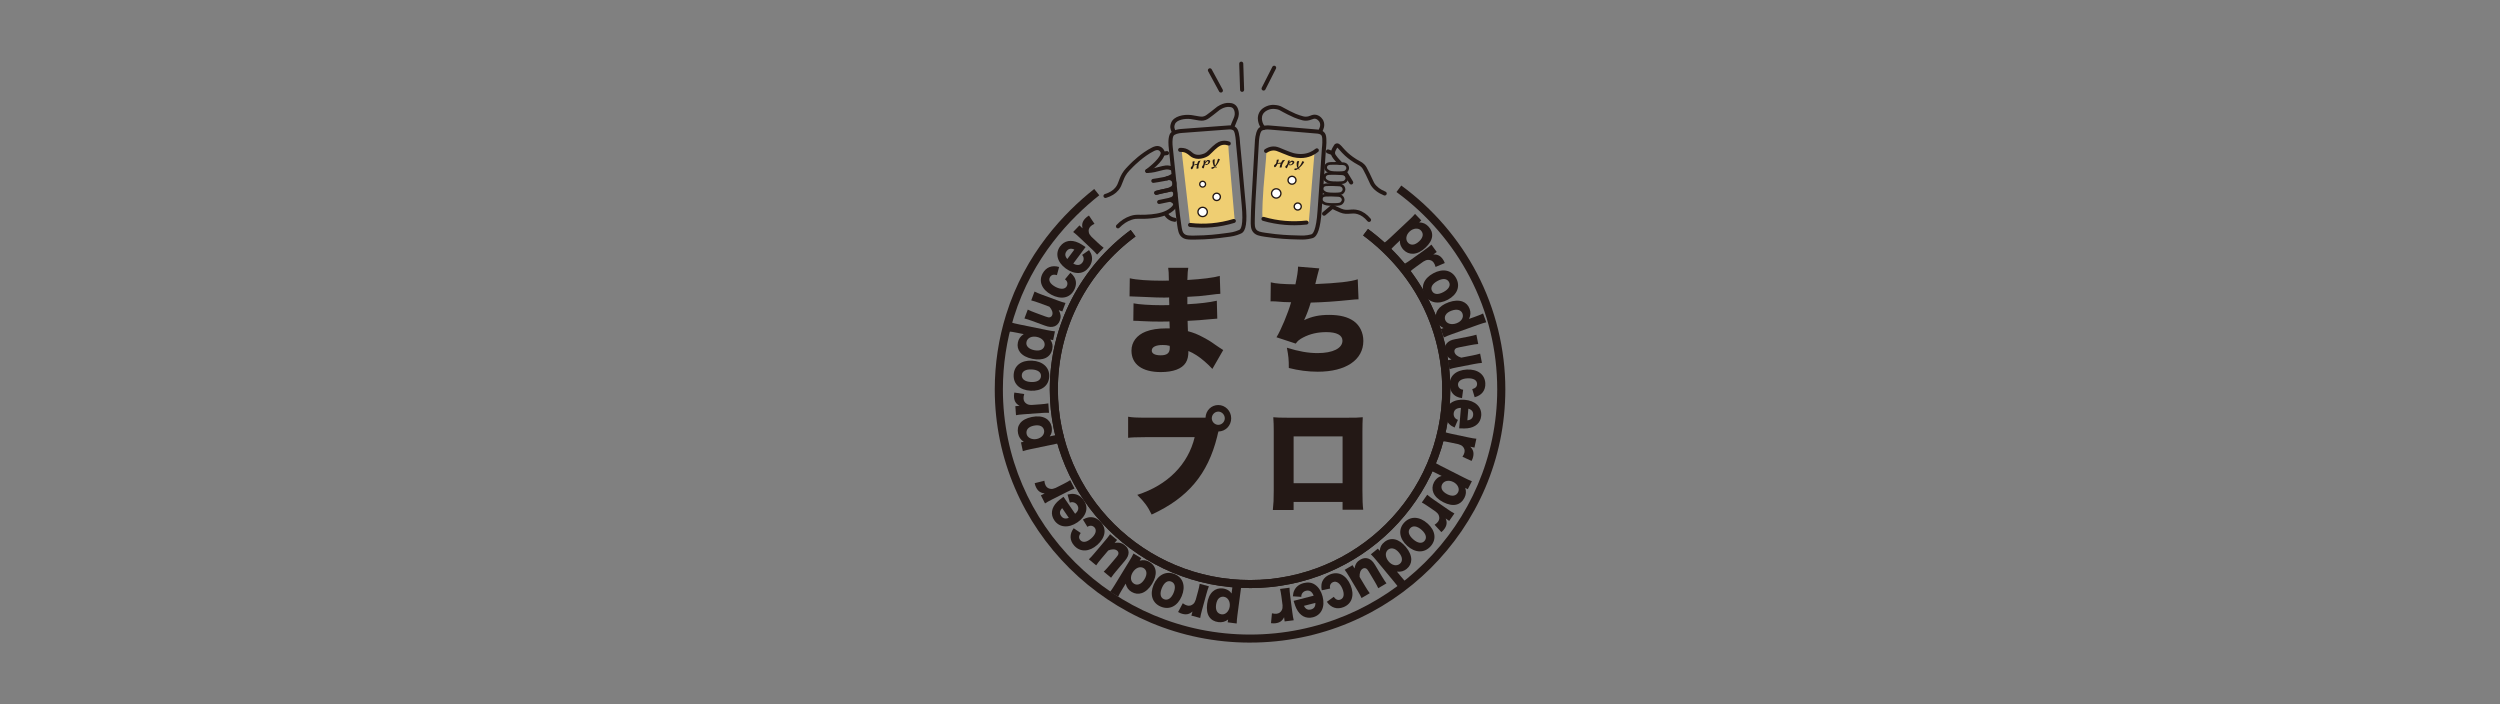 <svg width="284" height="80" viewBox="0 0 284 80" fill="none" xmlns="http://www.w3.org/2000/svg">
<rect x="0" y="0" width="284" height="80" fill="#808080" stroke="none"/>
<g clip-path="url(#clip0_14_569)">
<path d="M134.239 17.099C134.227 16.898 134.688 17.112 134.828 17.178C135.346 17.425 135.287 17.582 135.653 17.73C136.225 17.96 136.841 17.673 136.958 17.615C137.285 17.455 137.285 17.365 137.878 16.815C138.439 16.297 138.718 16.253 138.914 16.226C139.185 16.189 139.497 16.226 139.521 16.326C139.546 16.425 139.541 16.59 139.554 16.8C139.575 17.157 139.589 17.367 139.589 17.367L140.254 24.963C140.254 24.963 140.07 24.948 139.959 24.992C138.518 25.561 137.247 25.75 135.618 25.555C135.421 25.53 135.189 25.446 135.189 25.446L134.339 18.074C134.339 18.074 134.252 17.292 134.239 17.097V17.099Z" fill="#EFCE72"/>
<path d="M143.941 17.07C144.138 16.596 144.519 16.869 144.638 16.864C145 16.849 145.206 16.969 145.802 17.21C146.388 17.448 146.68 17.565 146.927 17.623C147.33 17.717 148.217 17.922 148.898 17.498C149.094 17.376 149.296 17.186 149.371 17.242L149.302 17.64C149.228 18.292 148.79 23.947 148.79 23.947C148.79 23.947 148.732 24.73 148.687 25.122C148.649 25.468 148.051 25.2 147.897 25.209C145.386 25.361 144.023 25.36 143.453 24.73C143.297 24.559 143.534 21.323 143.534 21.323L143.825 17.96C143.825 17.96 143.82 17.37 143.943 17.071L143.941 17.07Z" fill="#EFCE72"/>
<path d="M142.005 73C126.014 73 113.005 60.1 113.005 44.245C113.005 41.345 113.44 38.481 114.296 35.737C116.475 28.753 120.941 24.124 124.304 21.469L124.878 22.184C121.617 24.758 117.286 29.245 115.178 36.007C114.348 38.664 113.929 41.436 113.929 44.245C113.929 59.596 126.524 72.086 142.006 72.086C157.488 72.086 170.084 59.596 170.084 44.245C170.084 39.745 169.035 35.449 166.965 31.479C164.99 27.691 162.111 24.349 158.64 21.813L159.187 21.077C162.772 23.695 165.744 27.147 167.784 31.059C169.892 35.102 171.006 39.661 171.006 44.243C171.006 60.099 157.997 72.998 142.006 72.998L142.005 73Z" fill="#231815"/>
<path d="M142.005 66.804C129.46 66.804 119.254 56.684 119.254 44.245C119.254 40.617 120.096 37.151 121.759 33.945C123.343 30.888 125.656 28.185 128.445 26.129L128.996 26.864C126.318 28.837 124.099 31.431 122.578 34.364C120.984 37.439 120.176 40.764 120.176 44.246C120.176 56.181 129.968 65.891 142.005 65.891C154.041 65.891 163.834 56.181 163.834 44.246C163.834 42.061 163.507 39.906 162.861 37.84C161.152 32.363 157.559 28.784 154.848 26.745L155.405 26.016C158.225 28.136 161.959 31.862 163.742 37.57C164.415 39.725 164.755 41.971 164.755 44.248C164.755 56.687 154.549 66.807 142.003 66.807L142.005 66.804Z" fill="#231815"/>
<path d="M142.005 66.804C129.46 66.804 119.254 56.684 119.254 44.245C119.254 40.617 120.096 37.151 121.759 33.945C123.343 30.888 125.656 28.185 128.445 26.129L128.996 26.864C126.318 28.837 124.099 31.431 122.578 34.364C120.984 37.439 120.176 40.764 120.176 44.246C120.176 56.181 129.968 65.891 142.005 65.891C154.041 65.891 163.834 56.181 163.834 44.246C163.834 37.357 160.478 30.817 154.856 26.749L155.4 26.01C161.26 30.248 164.758 37.066 164.758 44.246C164.758 56.686 154.552 66.806 142.006 66.806L142.005 66.804Z" fill="#231815"/>
<path d="M133.348 15.236C133.256 15.236 133.168 15.182 133.133 15.09L133.102 15.012C132.953 14.638 132.864 14.411 133.047 13.935C133.322 13.216 134.441 12.954 135.354 13.073C135.457 13.086 135.587 13.111 135.738 13.138C136.019 13.191 136.445 13.271 136.609 13.246C136.877 13.207 137.001 13.111 137.299 12.882C137.382 12.818 137.476 12.746 137.587 12.666C137.8 12.509 137.934 12.396 138.043 12.306C138.217 12.161 138.341 12.056 138.607 11.927C138.976 11.747 139.303 11.672 139.638 11.69C139.803 11.7 140.029 11.712 140.255 11.864C140.625 12.116 140.693 12.548 140.714 12.692C140.782 13.13 140.63 13.476 140.528 13.705C140.456 13.87 140.304 14.257 140.241 14.423C140.238 14.438 140.233 14.452 140.228 14.467C140.201 14.537 140.158 14.642 140.022 14.659C139.939 14.67 139.858 14.636 139.809 14.569C139.774 14.522 139.746 14.487 139.786 14.334V14.331C139.823 14.191 139.915 13.953 140.105 13.522C140.195 13.321 140.307 13.069 140.259 12.762C140.241 12.647 140.201 12.382 139.995 12.242C139.884 12.167 139.767 12.155 139.614 12.148C139.357 12.134 139.11 12.192 138.811 12.338C138.596 12.443 138.506 12.518 138.341 12.657C138.227 12.751 138.086 12.87 137.862 13.036C137.754 13.115 137.663 13.184 137.582 13.246C137.259 13.493 137.064 13.643 136.678 13.7C136.436 13.737 136.019 13.659 135.652 13.591C135.513 13.565 135.381 13.54 135.292 13.528C134.561 13.434 133.658 13.624 133.476 14.1C133.356 14.411 133.393 14.504 133.529 14.848L133.56 14.927C133.606 15.044 133.548 15.177 133.429 15.223C133.402 15.233 133.374 15.238 133.346 15.238L133.348 15.236Z" fill="#231815"/>
<path d="M135.443 27.222C134.899 27.222 134.531 27.185 134.221 26.908C133.881 26.605 133.82 26.179 133.734 25.593C133.632 24.89 133.542 24.172 133.465 23.459L132.762 16.707C132.755 16.64 132.653 15.784 132.878 15.27C133.127 14.702 134.149 14.65 134.265 14.645L139.497 14.255C139.597 14.241 140.314 14.167 140.585 14.692C140.825 15.16 140.863 16.131 140.868 16.241C140.971 17.277 141.055 18.185 141.129 18.973C141.183 19.561 141.235 20.149 141.287 20.738C141.361 21.573 141.438 22.437 141.519 23.285C141.705 25.212 141.55 26.233 141.029 26.504C140.974 26.533 140.777 26.624 140.52 26.708C140.264 26.792 139.999 26.851 139.732 26.885C139.564 26.906 139.401 26.927 139.237 26.949C138.287 27.075 137.304 27.205 135.632 27.222C135.569 27.222 135.507 27.222 135.447 27.222H135.443ZM139.687 14.702C139.61 14.702 139.555 14.709 139.554 14.709H139.537L134.288 15.102C133.94 15.116 133.394 15.236 133.299 15.453C133.151 15.79 133.191 16.433 133.219 16.652V16.657L133.923 23.41C133.998 24.117 134.089 24.829 134.19 25.526C134.279 26.141 134.331 26.391 134.53 26.566C134.739 26.752 135.009 26.767 135.624 26.763C137.268 26.748 138.237 26.618 139.173 26.495C139.337 26.473 139.501 26.451 139.67 26.429C139.909 26.399 140.145 26.345 140.374 26.271C140.605 26.196 140.78 26.114 140.814 26.097C140.928 26.038 141.284 25.663 141.06 23.331C140.977 22.476 140.901 21.612 140.828 20.776C140.775 20.188 140.725 19.601 140.669 19.013C140.597 18.225 140.511 17.318 140.408 16.268C140.399 15.985 140.339 15.218 140.175 14.898C140.087 14.729 139.844 14.7 139.69 14.7L139.687 14.702Z" fill="#231815"/>
<path d="M136.127 18.047C135.945 18.047 135.755 18.017 135.566 17.941C135.347 17.853 135.226 17.751 135.111 17.652C135.011 17.568 134.909 17.48 134.719 17.379C134.485 17.254 134.239 17.254 134.061 17.254C133.934 17.254 133.831 17.152 133.831 17.026C133.831 16.899 133.934 16.797 134.061 16.797C134.264 16.797 134.604 16.797 134.939 16.977C135.172 17.102 135.306 17.214 135.412 17.306C135.516 17.394 135.592 17.458 135.741 17.519C136.21 17.708 136.754 17.463 136.857 17.413C137.035 17.324 137.086 17.274 137.275 17.085C137.376 16.983 137.514 16.844 137.723 16.651C138.298 16.12 138.612 16.038 138.885 16.002C139.14 15.966 139.403 15.995 139.666 16.088C139.786 16.131 139.849 16.262 139.806 16.381C139.763 16.5 139.631 16.562 139.511 16.52C139.319 16.451 139.13 16.43 138.948 16.454C138.791 16.475 138.553 16.507 138.037 16.984C137.834 17.172 137.7 17.307 137.602 17.405C137.407 17.6 137.31 17.699 137.061 17.821C136.927 17.887 136.557 18.047 136.128 18.047H136.127Z" fill="#231815"/>
<path d="M136.601 25.864C136.12 25.864 135.639 25.837 135.161 25.78C135.035 25.765 134.945 25.652 134.96 25.526C134.975 25.401 135.091 25.311 135.217 25.326C136.02 25.421 136.835 25.433 137.639 25.361C138.472 25.288 139.298 25.126 140.096 24.881C140.217 24.845 140.347 24.912 140.385 25.032C140.423 25.152 140.354 25.28 140.233 25.318C139.403 25.574 138.544 25.742 137.679 25.818C137.321 25.85 136.961 25.866 136.601 25.866V25.864Z" fill="#231815"/>
<path d="M147.012 25.588C146.662 25.588 146.311 25.574 145.962 25.545C145.119 25.475 144.278 25.32 143.465 25.084C143.344 25.049 143.273 24.921 143.308 24.8C143.344 24.68 143.473 24.61 143.594 24.645C144.378 24.873 145.186 25.023 145.999 25.09C146.792 25.155 147.596 25.143 148.387 25.055C148.513 25.04 148.629 25.131 148.643 25.256C148.656 25.381 148.566 25.495 148.44 25.509C147.966 25.562 147.488 25.59 147.01 25.59L147.012 25.588Z" fill="#231815"/>
<path d="M147.757 17.954C147.472 17.954 147.176 17.919 146.874 17.847C146.609 17.784 146.311 17.664 145.718 17.425C145.621 17.385 145.537 17.35 145.458 17.318C145.071 17.157 144.897 17.084 144.645 17.094C144.41 17.103 144.177 17.184 143.949 17.335C143.843 17.405 143.7 17.376 143.629 17.271C143.559 17.166 143.588 17.024 143.694 16.954C143.994 16.756 144.307 16.649 144.627 16.637C144.979 16.622 145.226 16.725 145.637 16.896C145.713 16.928 145.796 16.963 145.887 17C146.462 17.233 146.748 17.349 146.978 17.402C147.642 17.557 148.257 17.519 148.804 17.289C149.034 17.192 149.25 17.062 149.445 16.901C149.543 16.82 149.688 16.834 149.769 16.931C149.851 17.029 149.837 17.172 149.738 17.253C149.508 17.442 149.254 17.596 148.982 17.71C148.596 17.873 148.186 17.954 147.753 17.954H147.757Z" fill="#231815"/>
<path d="M150.041 14.996C150.001 14.996 149.96 14.985 149.923 14.964C149.814 14.898 149.778 14.758 149.844 14.65C149.854 14.633 150.084 14.245 149.903 13.877C149.901 13.874 149.751 13.574 149.451 13.498C149.308 13.461 149.217 13.493 149.039 13.562C148.861 13.63 148.638 13.714 148.3 13.711C148.054 13.707 147.85 13.641 147.478 13.524C147.201 13.435 146.906 13.318 146.29 13.01C145.876 12.803 145.65 12.675 145.501 12.591C145.315 12.486 145.277 12.465 145.139 12.433C144.966 12.393 144.51 12.286 144.044 12.495C143.903 12.559 143.606 12.692 143.448 13.013C143.291 13.332 143.365 13.649 143.397 13.784C143.448 14.001 143.556 14.206 143.706 14.379C143.789 14.475 143.78 14.618 143.683 14.702C143.586 14.784 143.442 14.775 143.357 14.679C143.158 14.45 143.016 14.178 142.949 13.888C142.909 13.72 142.806 13.277 143.035 12.812C143.267 12.343 143.694 12.151 143.855 12.079C144.462 11.806 145.031 11.939 145.245 11.988C145.449 12.035 145.53 12.082 145.73 12.193C145.876 12.276 146.096 12.399 146.499 12.602C147.087 12.897 147.364 13.007 147.619 13.088C147.971 13.201 148.131 13.251 148.307 13.254C148.553 13.259 148.716 13.196 148.871 13.135C149.059 13.062 149.273 12.98 149.566 13.054C150.061 13.181 150.293 13.626 150.318 13.676C150.604 14.254 150.278 14.822 150.241 14.885C150.198 14.956 150.121 14.996 150.043 14.996H150.041Z" fill="#231815"/>
<path d="M145.981 18.17C145.861 18.315 145.772 18.446 145.715 18.563C145.657 18.68 145.624 18.786 145.613 18.875C145.61 18.903 145.607 18.926 145.607 18.943C145.607 18.959 145.607 18.982 145.607 19.008L145.371 19.042C145.377 18.965 145.389 18.889 145.408 18.813C145.426 18.737 145.452 18.664 145.486 18.592C145.417 18.586 145.351 18.586 145.288 18.589C145.226 18.592 145.171 18.598 145.125 18.609C145.099 18.662 145.073 18.712 145.046 18.76C145.019 18.807 144.993 18.85 144.965 18.886C144.939 18.921 144.913 18.95 144.887 18.97C144.862 18.991 144.839 19 144.819 18.999C144.804 18.999 144.791 18.991 144.779 18.981C144.767 18.97 144.756 18.955 144.748 18.938C144.739 18.921 144.733 18.904 144.73 18.885C144.725 18.866 144.724 18.848 144.725 18.833C144.725 18.822 144.731 18.808 144.742 18.792C144.753 18.775 144.767 18.758 144.782 18.738C144.797 18.719 144.817 18.7 144.839 18.682C144.86 18.664 144.883 18.647 144.907 18.632C144.919 18.623 144.933 18.607 144.946 18.586C144.96 18.563 144.973 18.534 144.985 18.495C144.997 18.456 145.008 18.408 145.019 18.351C145.029 18.295 145.037 18.228 145.043 18.152L145.278 18.124C145.268 18.182 145.251 18.246 145.229 18.318C145.206 18.389 145.183 18.459 145.155 18.527C145.205 18.513 145.258 18.502 145.318 18.495C145.377 18.487 145.451 18.481 145.535 18.475C145.549 18.446 145.563 18.421 145.577 18.397C145.589 18.374 145.603 18.351 145.615 18.33C145.627 18.309 145.641 18.289 145.655 18.267C145.669 18.248 145.684 18.225 145.701 18.201L145.976 18.165L145.981 18.17Z" fill="#231815"/>
<path d="M147.037 18.418C147.032 18.47 147.013 18.52 146.981 18.566C146.949 18.612 146.907 18.653 146.858 18.686C146.809 18.72 146.754 18.746 146.695 18.764C146.635 18.782 146.577 18.788 146.52 18.784C146.497 18.782 146.476 18.772 146.454 18.752C146.434 18.732 146.423 18.709 146.426 18.685C146.426 18.673 146.436 18.663 146.453 18.659C146.469 18.654 146.491 18.657 146.519 18.667C146.532 18.671 146.549 18.677 146.572 18.683C146.595 18.689 146.622 18.695 146.655 18.7C146.709 18.665 146.752 18.625 146.781 18.581C146.811 18.537 146.831 18.484 146.843 18.423L146.76 18.375C146.665 18.403 146.575 18.464 146.491 18.557C146.406 18.65 146.336 18.767 146.277 18.91C146.259 18.955 146.243 18.991 146.231 19.017C146.219 19.043 146.207 19.064 146.196 19.078C146.185 19.092 146.176 19.102 146.167 19.105C146.157 19.11 146.147 19.111 146.136 19.11C146.121 19.11 146.102 19.101 146.084 19.084C146.065 19.067 146.044 19.041 146.019 19.005C146.01 18.993 146.004 18.982 146.002 18.97C145.999 18.959 146.002 18.945 146.007 18.93C146.013 18.915 146.024 18.898 146.039 18.877C146.054 18.855 146.078 18.831 146.107 18.799C146.127 18.779 146.144 18.761 146.157 18.747C146.171 18.734 146.182 18.72 146.191 18.708C146.2 18.695 146.208 18.685 146.213 18.674C146.217 18.663 146.224 18.653 146.228 18.639C146.243 18.603 146.256 18.569 146.265 18.542C146.274 18.514 146.282 18.484 146.288 18.455C146.294 18.426 146.299 18.395 146.3 18.363C146.303 18.331 146.305 18.295 146.307 18.254L146.543 18.217C146.525 18.266 146.508 18.308 146.494 18.347C146.48 18.385 146.466 18.424 146.453 18.467C146.492 18.423 146.531 18.386 146.565 18.357C146.599 18.328 146.629 18.305 146.657 18.289C146.685 18.272 146.711 18.26 146.734 18.254C146.757 18.247 146.778 18.244 146.798 18.246C146.831 18.249 146.863 18.255 146.892 18.267C146.923 18.279 146.947 18.293 146.969 18.308C146.99 18.324 147.007 18.342 147.02 18.362C147.032 18.382 147.038 18.4 147.037 18.417V18.418Z" fill="#231815"/>
<path d="M148.163 18.397C148.12 18.47 148.075 18.54 148.029 18.606C147.983 18.671 147.932 18.734 147.879 18.796C147.825 18.857 147.766 18.917 147.703 18.976C147.64 19.035 147.571 19.095 147.496 19.156C147.539 19.163 147.574 19.17 147.605 19.174C147.636 19.179 147.668 19.186 147.702 19.195L147.67 19.244C147.634 19.237 147.597 19.231 147.559 19.226C147.521 19.221 147.471 19.215 147.413 19.209C147.347 19.256 147.293 19.288 147.249 19.305C147.204 19.322 147.162 19.328 147.126 19.325C147.11 19.325 147.098 19.319 147.086 19.311C147.073 19.304 147.064 19.293 147.056 19.281C147.049 19.269 147.043 19.256 147.04 19.243C147.035 19.229 147.035 19.217 147.035 19.206C147.036 19.185 147.055 19.167 147.092 19.151C147.127 19.138 147.184 19.128 147.262 19.124C147.287 19.124 147.307 19.124 147.324 19.121C147.341 19.118 147.355 19.116 147.367 19.112C147.379 19.107 147.393 19.099 147.405 19.09C147.418 19.081 147.434 19.069 147.453 19.052L147.353 19.034C147.333 18.955 147.316 18.874 147.307 18.792C147.296 18.708 147.295 18.63 147.301 18.557C147.304 18.525 147.31 18.487 147.319 18.443C147.33 18.397 147.344 18.357 147.361 18.321L147.587 18.289C147.571 18.339 147.559 18.383 147.55 18.421C147.541 18.459 147.531 18.494 147.525 18.53C147.519 18.565 147.513 18.6 147.508 18.635C147.504 18.67 147.501 18.711 147.496 18.755C147.493 18.793 147.491 18.831 147.491 18.866C147.491 18.901 147.491 18.939 147.494 18.984L147.528 18.991C147.631 18.886 147.717 18.773 147.785 18.656C147.853 18.539 147.911 18.418 147.96 18.295L148.163 18.397Z" fill="#231815"/>
<path d="M147.936 27.215C147.888 27.215 147.842 27.215 147.796 27.212C147.628 27.206 147.462 27.202 147.298 27.199C146.339 27.173 145.347 27.145 143.694 26.897C143.053 26.801 142.647 26.723 142.355 26.365C142.068 26.012 142.076 25.583 142.086 24.989C142.099 24.279 142.125 23.557 142.163 22.84L142.555 16.064C142.558 15.997 142.595 15.134 142.901 14.663C143.239 14.142 144.256 14.252 144.37 14.266L149.597 14.709C149.698 14.712 150.417 14.75 150.6 15.313C150.762 15.812 150.643 16.777 150.63 16.885C150.563 17.924 150.502 18.834 150.447 19.624C150.405 20.215 150.362 20.805 150.319 21.396C150.258 22.231 150.195 23.093 150.138 23.942C150.01 25.873 149.694 26.857 149.136 27.042C149.077 27.061 148.868 27.119 148.601 27.162C148.381 27.197 148.157 27.214 147.934 27.214L147.936 27.215ZM144.038 14.706C143.728 14.706 143.385 14.761 143.287 14.912C143.085 15.221 143.022 15.863 143.015 16.084V16.088L142.621 22.866C142.583 23.576 142.557 24.294 142.544 24.997C142.534 25.618 142.544 25.873 142.712 26.079C142.887 26.295 143.153 26.355 143.76 26.446C145.386 26.69 146.363 26.717 147.307 26.743C147.473 26.748 147.639 26.752 147.808 26.758C148.049 26.766 148.291 26.751 148.527 26.714C148.768 26.676 148.953 26.624 148.988 26.612C149.111 26.571 149.523 26.257 149.675 23.921C149.732 23.064 149.795 22.2 149.857 21.365C149.9 20.776 149.944 20.186 149.984 19.596C150.039 18.807 150.101 17.899 150.167 16.846C150.202 16.564 150.268 15.797 150.158 15.457C150.069 15.185 149.583 15.171 149.578 15.171H149.561L144.318 14.726C144.233 14.715 144.135 14.709 144.035 14.709L144.038 14.706Z" fill="#231815"/>
<path d="M136.391 18.228C136.295 18.389 136.229 18.534 136.193 18.659C136.156 18.784 136.139 18.894 136.145 18.984C136.145 19.011 136.148 19.034 136.151 19.051C136.154 19.067 136.157 19.089 136.162 19.116L135.934 19.186C135.928 19.11 135.927 19.032 135.934 18.955C135.94 18.877 135.954 18.799 135.976 18.725C135.907 18.731 135.841 18.74 135.781 18.753C135.721 18.767 135.667 18.782 135.624 18.799C135.607 18.856 135.59 18.909 135.572 18.961C135.553 19.013 135.533 19.058 135.512 19.098C135.492 19.137 135.47 19.169 135.449 19.194C135.427 19.218 135.407 19.232 135.387 19.233C135.373 19.233 135.358 19.23 135.344 19.221C135.33 19.212 135.318 19.2 135.307 19.185C135.297 19.169 135.287 19.153 135.28 19.136C135.272 19.119 135.269 19.101 135.267 19.086C135.267 19.075 135.27 19.06 135.278 19.043C135.286 19.025 135.297 19.005 135.309 18.985C135.321 18.964 135.338 18.942 135.356 18.921C135.375 18.9 135.395 18.878 135.415 18.86C135.426 18.849 135.436 18.833 135.447 18.808C135.456 18.784 135.464 18.752 135.47 18.712C135.476 18.673 135.479 18.624 135.479 18.566C135.479 18.508 135.476 18.441 135.47 18.365L135.698 18.299C135.698 18.359 135.691 18.424 135.681 18.499C135.67 18.574 135.658 18.645 135.642 18.717C135.688 18.696 135.741 18.677 135.798 18.659C135.854 18.642 135.925 18.624 136.008 18.604C136.017 18.574 136.027 18.546 136.036 18.52C136.045 18.494 136.054 18.472 136.063 18.449C136.073 18.426 136.082 18.403 136.093 18.382C136.103 18.359 136.114 18.334 136.126 18.308L136.392 18.229L136.391 18.228Z" fill="#231815"/>
<path d="M137.473 18.301C137.477 18.353 137.467 18.405 137.442 18.456C137.417 18.508 137.384 18.554 137.341 18.595C137.297 18.636 137.248 18.67 137.191 18.697C137.136 18.725 137.079 18.741 137.022 18.746C136.999 18.748 136.976 18.741 136.952 18.725C136.929 18.708 136.915 18.688 136.913 18.664C136.913 18.652 136.919 18.642 136.935 18.635C136.95 18.627 136.972 18.626 137.001 18.632C137.015 18.635 137.033 18.636 137.056 18.639C137.079 18.642 137.107 18.642 137.141 18.642C137.188 18.6 137.224 18.552 137.245 18.504C137.267 18.455 137.278 18.399 137.279 18.336L137.19 18.303C137.101 18.345 137.022 18.42 136.955 18.524C136.887 18.629 136.836 18.757 136.801 18.908C136.79 18.955 136.781 18.993 136.773 19.02C136.766 19.049 136.758 19.071 136.749 19.087C136.741 19.103 136.732 19.115 136.724 19.119C136.715 19.125 136.706 19.128 136.695 19.128C136.68 19.128 136.661 19.124 136.64 19.112C136.618 19.098 136.594 19.077 136.563 19.045C136.552 19.034 136.544 19.025 136.54 19.014C136.535 19.004 136.534 18.99 136.537 18.975C136.54 18.959 136.548 18.94 136.56 18.917C136.572 18.894 136.591 18.865 136.614 18.83C136.631 18.807 136.644 18.787 136.655 18.77C136.666 18.754 136.675 18.74 136.681 18.726C136.687 18.712 136.694 18.7 136.698 18.69C136.703 18.679 136.706 18.667 136.707 18.653C136.717 18.615 136.723 18.58 136.729 18.551C136.733 18.52 136.737 18.492 136.738 18.463C136.738 18.434 136.738 18.403 136.737 18.371C136.733 18.339 136.73 18.303 136.726 18.262L136.953 18.187C136.942 18.239 136.933 18.283 136.927 18.322C136.921 18.362 136.913 18.403 136.906 18.447C136.938 18.397 136.969 18.354 136.998 18.321C137.027 18.287 137.053 18.258 137.078 18.239C137.102 18.217 137.125 18.202 137.148 18.191C137.17 18.181 137.191 18.175 137.211 18.173C137.244 18.17 137.276 18.173 137.308 18.179C137.339 18.185 137.367 18.196 137.391 18.208C137.416 18.22 137.434 18.235 137.451 18.252C137.467 18.269 137.476 18.286 137.477 18.303L137.473 18.301Z" fill="#231815"/>
<path d="M138.581 18.098C138.55 18.177 138.518 18.254 138.482 18.325C138.447 18.397 138.409 18.468 138.366 18.537C138.323 18.606 138.275 18.674 138.223 18.743C138.17 18.811 138.112 18.881 138.049 18.955C138.092 18.955 138.129 18.955 138.16 18.955C138.19 18.955 138.223 18.958 138.26 18.961L138.237 19.014C138.201 19.012 138.163 19.012 138.124 19.014C138.086 19.014 138.037 19.019 137.978 19.022C137.922 19.079 137.872 19.119 137.831 19.143C137.789 19.166 137.749 19.18 137.712 19.183C137.697 19.183 137.683 19.183 137.671 19.175C137.657 19.169 137.646 19.162 137.637 19.151C137.628 19.14 137.62 19.13 137.614 19.116C137.608 19.102 137.605 19.092 137.603 19.079C137.602 19.058 137.617 19.037 137.649 19.017C137.682 18.997 137.737 18.979 137.814 18.962C137.839 18.958 137.858 18.953 137.874 18.95C137.889 18.947 137.903 18.941 137.915 18.933C137.928 18.926 137.938 18.916 137.951 18.906C137.961 18.895 137.975 18.88 137.991 18.862L137.889 18.859C137.855 18.784 137.828 18.706 137.803 18.627C137.779 18.548 137.765 18.47 137.759 18.397C137.756 18.365 137.756 18.327 137.759 18.279C137.762 18.234 137.769 18.191 137.78 18.151L137.998 18.083C137.992 18.135 137.986 18.18 137.983 18.219C137.98 18.257 137.977 18.295 137.975 18.33C137.975 18.365 137.975 18.4 137.975 18.436C137.977 18.473 137.98 18.513 137.985 18.558C137.988 18.596 137.992 18.635 137.998 18.668C138.003 18.703 138.011 18.741 138.021 18.782L138.057 18.785C138.141 18.665 138.207 18.54 138.255 18.414C138.303 18.287 138.34 18.159 138.369 18.028L138.585 18.097L138.581 18.098Z" fill="#231815"/>
<path d="M147.422 23.857C147.644 23.857 147.823 23.679 147.823 23.459C147.823 23.24 147.644 23.061 147.422 23.061C147.201 23.061 147.021 23.24 147.021 23.459C147.021 23.679 147.201 23.857 147.422 23.857Z" fill="white"/>
<path d="M147.422 23.933C147.159 23.933 146.944 23.721 146.944 23.459C146.944 23.197 147.158 22.985 147.422 22.985C147.687 22.985 147.9 23.197 147.9 23.459C147.9 23.721 147.687 23.933 147.422 23.933ZM147.422 23.138C147.244 23.138 147.098 23.282 147.098 23.459C147.098 23.636 147.244 23.781 147.422 23.781C147.601 23.781 147.747 23.636 147.747 23.459C147.747 23.282 147.601 23.138 147.422 23.138Z" fill="#231815"/>
<path d="M144.98 22.501C145.274 22.501 145.512 22.265 145.512 21.974C145.512 21.682 145.274 21.446 144.98 21.446C144.687 21.446 144.448 21.682 144.448 21.974C144.448 22.265 144.687 22.501 144.98 22.501Z" fill="white"/>
<path d="M144.98 22.577C144.645 22.577 144.372 22.306 144.372 21.974C144.372 21.641 144.645 21.37 144.98 21.37C145.315 21.37 145.589 21.641 145.589 21.974C145.589 22.306 145.315 22.577 144.98 22.577ZM144.98 21.523C144.73 21.523 144.525 21.725 144.525 21.974C144.525 22.222 144.73 22.425 144.98 22.425C145.231 22.425 145.435 22.222 145.435 21.974C145.435 21.725 145.231 21.523 144.98 21.523Z" fill="#231815"/>
<path d="M146.772 20.922C147.022 20.922 147.224 20.721 147.224 20.474C147.224 20.227 147.022 20.026 146.772 20.026C146.523 20.026 146.32 20.227 146.32 20.474C146.32 20.721 146.523 20.922 146.772 20.922Z" fill="white"/>
<path d="M146.772 20.998C146.482 20.998 146.243 20.763 146.243 20.474C146.243 20.184 146.48 19.95 146.772 19.95C147.064 19.95 147.301 20.184 147.301 20.474C147.301 20.763 147.064 20.998 146.772 20.998ZM146.772 20.104C146.566 20.104 146.397 20.27 146.397 20.475C146.397 20.681 146.565 20.847 146.772 20.847C146.98 20.847 147.147 20.681 147.147 20.475C147.147 20.27 146.98 20.104 146.772 20.104Z" fill="#231815"/>
<path d="M136.62 24.604C136.914 24.604 137.152 24.367 137.152 24.076C137.152 23.785 136.914 23.549 136.62 23.549C136.326 23.549 136.088 23.785 136.088 24.076C136.088 24.367 136.326 24.604 136.62 24.604Z" fill="white"/>
<path d="M136.62 24.68C136.283 24.68 136.011 24.409 136.011 24.076C136.011 23.744 136.285 23.473 136.62 23.473C136.955 23.473 137.228 23.744 137.228 24.076C137.228 24.409 136.955 24.68 136.62 24.68ZM136.62 23.625C136.369 23.625 136.165 23.828 136.165 24.076C136.165 24.325 136.369 24.527 136.62 24.527C136.87 24.527 137.075 24.325 137.075 24.076C137.075 23.828 136.87 23.625 136.62 23.625Z" fill="#231815"/>
<path d="M138.217 22.778C138.448 22.778 138.636 22.592 138.636 22.362C138.636 22.132 138.448 21.946 138.217 21.946C137.985 21.946 137.797 22.132 137.797 22.362C137.797 22.592 137.985 22.778 138.217 22.778Z" fill="white"/>
<path d="M138.217 22.856C137.943 22.856 137.72 22.635 137.72 22.363C137.72 22.092 137.943 21.871 138.217 21.871C138.49 21.871 138.713 22.092 138.713 22.363C138.713 22.635 138.49 22.856 138.217 22.856ZM138.217 22.022C138.028 22.022 137.874 22.175 137.874 22.362C137.874 22.549 138.028 22.702 138.217 22.702C138.406 22.702 138.559 22.549 138.559 22.362C138.559 22.175 138.406 22.022 138.217 22.022Z" fill="#231815"/>
<path d="M136.62 21.253C136.804 21.253 136.953 21.105 136.953 20.922C136.953 20.739 136.804 20.591 136.62 20.591C136.436 20.591 136.286 20.739 136.286 20.922C136.286 21.105 136.436 21.253 136.62 21.253Z" fill="white"/>
<path d="M136.62 21.327C136.394 21.327 136.209 21.145 136.209 20.921C136.209 20.697 136.394 20.514 136.62 20.514C136.846 20.514 137.03 20.697 137.03 20.921C137.03 21.145 136.846 21.327 136.62 21.327ZM136.62 20.668C136.478 20.668 136.363 20.782 136.363 20.922C136.363 21.062 136.478 21.177 136.62 21.177C136.761 21.177 136.876 21.062 136.876 20.922C136.876 20.782 136.761 20.668 136.62 20.668Z" fill="#231815"/>
<path d="M151.942 19.778C151.223 19.778 150.997 19.689 150.845 19.604C150.642 19.491 150.517 19.359 150.467 19.202C150.397 18.988 150.47 18.795 150.505 18.737C150.677 18.444 150.985 18.426 151.149 18.415C151.447 18.397 152.008 18.398 152.592 18.443C152.824 18.461 152.97 18.557 153.05 18.633C153.241 18.815 153.25 19.055 153.251 19.066C153.258 19.253 153.173 19.438 153.012 19.583C152.855 19.724 152.675 19.764 152.142 19.775C152.071 19.775 152.005 19.776 151.944 19.776L151.942 19.778ZM150.995 19.339C151.091 19.391 151.267 19.49 152.136 19.471C152.652 19.461 152.737 19.419 152.804 19.359C152.896 19.275 152.947 19.174 152.944 19.078C152.944 19.078 152.935 18.949 152.836 18.854C152.772 18.792 152.681 18.757 152.567 18.747C151.999 18.705 151.455 18.703 151.167 18.72C151 18.731 150.854 18.751 150.771 18.891C150.771 18.891 150.725 18.994 150.76 19.107C150.786 19.188 150.866 19.264 150.997 19.337L150.995 19.339Z" fill="#231815"/>
<path d="M151.83 20.921C151.098 20.921 150.871 20.832 150.716 20.747C150.51 20.634 150.384 20.503 150.331 20.344C150.261 20.131 150.334 19.936 150.37 19.878C150.545 19.587 150.855 19.569 151.021 19.558C151.324 19.54 151.896 19.541 152.489 19.586C152.724 19.604 152.872 19.698 152.953 19.776C153.147 19.957 153.158 20.2 153.158 20.21C153.164 20.399 153.078 20.582 152.915 20.727C152.755 20.869 152.574 20.908 152.033 20.917C151.962 20.917 151.894 20.919 151.831 20.919L151.83 20.921ZM150.863 20.48C150.96 20.533 151.138 20.631 152.026 20.614C152.554 20.604 152.64 20.562 152.709 20.5C152.804 20.416 152.853 20.317 152.85 20.22C152.85 20.22 152.841 20.09 152.741 19.997C152.675 19.934 152.581 19.898 152.464 19.89C151.885 19.848 151.33 19.846 151.038 19.863C150.866 19.874 150.717 19.893 150.631 20.035C150.631 20.035 150.583 20.137 150.62 20.25C150.646 20.331 150.728 20.407 150.862 20.48H150.863Z" fill="#231815"/>
<path d="M151.526 22.194C150.805 22.194 150.58 22.106 150.427 22.021C150.224 21.908 150.099 21.775 150.049 21.618C149.979 21.405 150.052 21.212 150.087 21.154C150.259 20.861 150.565 20.843 150.729 20.832C151.028 20.814 151.59 20.815 152.173 20.86C152.405 20.876 152.551 20.972 152.631 21.05C152.821 21.231 152.83 21.474 152.832 21.483C152.838 21.67 152.753 21.853 152.594 21.999C152.435 22.143 152.257 22.181 151.724 22.191C151.655 22.191 151.589 22.193 151.526 22.193V22.194ZM150.577 21.754C150.673 21.807 150.846 21.905 151.718 21.887C152.234 21.876 152.317 21.835 152.386 21.774C152.452 21.714 152.529 21.617 152.526 21.493C152.526 21.493 152.517 21.364 152.418 21.269C152.354 21.207 152.263 21.172 152.15 21.163C151.581 21.12 151.037 21.119 150.749 21.135C150.582 21.146 150.436 21.166 150.353 21.306C150.353 21.306 150.307 21.41 150.342 21.522C150.368 21.603 150.448 21.679 150.579 21.753L150.577 21.754Z" fill="#231815"/>
<path d="M151.429 23.386C150.71 23.386 150.484 23.298 150.332 23.212C150.129 23.1 150.004 22.967 149.953 22.81C149.884 22.597 149.957 22.403 149.992 22.345C150.164 22.053 150.47 22.034 150.634 22.024C150.932 22.005 151.493 22.007 152.077 22.051C152.309 22.069 152.455 22.165 152.535 22.242C152.726 22.423 152.735 22.664 152.737 22.674C152.743 22.862 152.658 23.046 152.497 23.191C152.339 23.333 152.16 23.372 151.627 23.383C151.556 23.383 151.49 23.384 151.429 23.384V23.386ZM150.255 22.499C150.255 22.499 150.207 22.603 150.244 22.715C150.27 22.796 150.35 22.874 150.481 22.946C150.568 22.994 150.751 23.095 151.621 23.078C152.137 23.068 152.222 23.026 152.289 22.965C152.382 22.882 152.432 22.781 152.429 22.685C152.429 22.685 152.42 22.555 152.322 22.461C152.257 22.399 152.166 22.363 152.053 22.354C151.484 22.312 150.94 22.31 150.653 22.327C150.485 22.338 150.339 22.357 150.256 22.498L150.255 22.499Z" fill="#231815"/>
<path d="M153.499 20.962C153.421 20.962 153.345 20.922 153.301 20.85L152.675 19.819C152.609 19.71 152.644 19.57 152.754 19.505C152.863 19.439 153.004 19.474 153.07 19.582L153.696 20.614C153.762 20.722 153.726 20.863 153.617 20.928C153.58 20.951 153.539 20.96 153.499 20.96V20.962Z" fill="#231815"/>
<path d="M157.304 22.213C157.275 22.213 157.246 22.207 157.218 22.196C156.545 21.925 156.047 21.541 155.736 21.055C155.667 20.948 155.64 20.884 155.578 20.744C155.514 20.601 155.408 20.36 155.168 19.868C154.862 19.241 154.782 19.116 154.647 18.981C154.527 18.862 154.455 18.822 154.293 18.735C154.18 18.674 154.04 18.598 153.834 18.469C153.686 18.376 153.237 18.092 152.793 17.685C152.534 17.448 152.342 17.23 152.188 17.055C152.094 16.948 151.982 16.82 151.914 16.767C151.887 16.809 151.85 16.878 151.813 16.943C151.721 17.112 151.647 17.247 151.658 17.396C151.667 17.525 151.747 17.631 151.973 17.917C152.117 18.097 152.338 18.31 152.363 18.335C152.455 18.421 152.458 18.566 152.369 18.658C152.282 18.749 152.136 18.752 152.043 18.664C151.999 18.621 151.77 18.4 151.61 18.201C151.364 17.891 151.215 17.705 151.195 17.428C151.175 17.146 151.296 16.922 151.406 16.725C151.53 16.497 151.607 16.358 151.774 16.306C152.063 16.216 152.26 16.442 152.534 16.753C152.68 16.919 152.863 17.126 153.104 17.347C153.519 17.727 153.941 17.993 154.08 18.082C154.272 18.203 154.404 18.275 154.512 18.331C154.682 18.423 154.804 18.488 154.971 18.656C155.16 18.844 155.262 19.014 155.58 19.666C155.822 20.165 155.932 20.412 155.998 20.558C156.056 20.691 156.074 20.73 156.124 20.808C156.382 21.212 156.808 21.535 157.39 21.769C157.508 21.817 157.565 21.951 157.518 22.067C157.481 22.155 157.395 22.21 157.304 22.21V22.213Z" fill="#231815"/>
<path d="M151.426 17.643C151.398 17.643 151.37 17.638 151.344 17.628L150.779 17.414C150.659 17.37 150.599 17.237 150.645 17.12C150.69 17.003 150.823 16.943 150.942 16.988L151.507 17.201C151.625 17.245 151.685 17.378 151.641 17.495C151.605 17.586 151.518 17.643 151.426 17.643Z" fill="#231815"/>
<path d="M155.524 25.213C155.458 25.213 155.391 25.184 155.346 25.129C154.996 24.706 154.607 24.431 154.189 24.316C153.879 24.23 153.636 24.25 153.379 24.273C153.042 24.302 152.694 24.332 152.219 24.134C151.884 23.994 151.566 23.842 151.39 23.756L150.567 24.451C150.47 24.534 150.324 24.521 150.242 24.425C150.159 24.329 150.172 24.185 150.269 24.104L151.326 23.212L151.463 23.282C151.463 23.282 151.922 23.516 152.397 23.714C152.767 23.868 153.032 23.845 153.338 23.819C153.611 23.794 153.922 23.769 154.312 23.877C154.824 24.018 155.291 24.343 155.703 24.841C155.784 24.939 155.769 25.084 155.67 25.163C155.627 25.198 155.575 25.215 155.524 25.215V25.213Z" fill="#231815"/>
<path d="M127.001 25.945C126.944 25.945 126.887 25.923 126.842 25.882C126.75 25.795 126.746 25.651 126.833 25.559C127.3 25.07 127.832 24.724 128.413 24.532C128.854 24.386 129.132 24.392 129.516 24.398C129.816 24.402 130.191 24.409 130.791 24.346C131.533 24.268 132.375 24.116 132.993 23.587C133.18 23.426 133.282 23.284 133.269 23.197C133.256 23.1 133.073 22.982 132.924 22.92L131.726 23.17C131.602 23.196 131.479 23.116 131.453 22.993C131.427 22.869 131.507 22.748 131.631 22.722L132.957 22.444L133.017 22.464C133.083 22.487 133.666 22.693 133.726 23.133C133.763 23.394 133.624 23.647 133.294 23.932C132.576 24.547 131.605 24.72 130.838 24.8C130.21 24.867 129.821 24.86 129.507 24.855C129.143 24.849 128.923 24.844 128.558 24.966C128.049 25.134 127.58 25.44 127.165 25.875C127.119 25.922 127.059 25.946 126.998 25.946L127.001 25.945Z" fill="#231815"/>
<path d="M125.582 22.492C125.484 22.492 125.392 22.428 125.361 22.329C125.324 22.208 125.393 22.08 125.515 22.044C126.037 21.887 126.44 21.638 126.71 21.305C126.912 21.058 126.999 20.817 127.101 20.54C127.217 20.218 127.351 19.854 127.679 19.403C127.811 19.218 127.997 19.029 128.366 18.651C128.57 18.441 129.649 17.37 130.867 16.759C131.023 16.681 131.388 16.498 131.763 16.639C132.1 16.765 132.246 17.077 132.271 17.138C132.613 17.951 130.975 19.235 130.465 19.61C130.363 19.685 130.219 19.663 130.142 19.563C130.067 19.461 130.088 19.319 130.19 19.243C131.353 18.388 131.954 17.577 131.845 17.315C131.845 17.314 131.765 17.129 131.599 17.067C131.436 17.006 131.242 17.084 131.075 17.167C129.898 17.757 128.816 18.848 128.696 18.97C128.342 19.333 128.166 19.514 128.052 19.669C127.762 20.07 127.646 20.389 127.533 20.697C127.422 21 127.317 21.286 127.067 21.593C126.736 22 126.259 22.298 125.645 22.481C125.624 22.487 125.601 22.49 125.579 22.49L125.582 22.492Z" fill="#231815"/>
<path d="M131.015 20.776C130.903 20.776 130.805 20.694 130.788 20.581C130.769 20.456 130.857 20.34 130.983 20.322C131.196 20.291 131.75 20.207 132.257 20.104C132.36 20.082 132.532 20.047 132.736 19.954C132.859 19.898 133.011 19.816 133.065 19.781C133.171 19.711 133.314 19.738 133.385 19.843C133.456 19.948 133.428 20.09 133.322 20.16C133.242 20.212 133.067 20.306 132.93 20.369C132.678 20.485 132.464 20.527 132.349 20.552C131.831 20.657 131.267 20.742 131.05 20.774C131.04 20.776 131.027 20.777 131.017 20.777L131.015 20.776Z" fill="#231815"/>
<path d="M130.328 19.654C130.205 19.654 130.102 19.557 130.098 19.433C130.093 19.307 130.193 19.202 130.319 19.197C130.582 19.188 130.84 19.156 131.087 19.104C131.215 19.077 131.312 19.051 131.435 19.017C131.584 18.978 131.768 18.927 132.066 18.86C132.308 18.807 132.529 18.767 132.81 18.811C132.945 18.833 133.077 18.871 133.205 18.926C133.322 18.976 133.376 19.11 133.325 19.226C133.274 19.342 133.139 19.395 133.022 19.345C132.93 19.305 132.835 19.278 132.738 19.263C132.535 19.231 132.38 19.259 132.166 19.307C131.879 19.371 131.707 19.416 131.556 19.458C131.432 19.491 131.322 19.52 131.183 19.551C130.911 19.608 130.625 19.642 130.336 19.653C130.333 19.653 130.33 19.653 130.327 19.653L130.328 19.654Z" fill="#231815"/>
<path d="M131.35 22.135C131.252 22.135 131.159 22.071 131.13 21.973C131.093 21.853 131.161 21.725 131.282 21.688C131.642 21.579 131.994 21.495 132.329 21.439L132.347 21.436C132.475 21.414 132.633 21.388 132.822 21.294C132.988 21.212 133.077 21.164 133.131 21.07C133.193 20.963 133.234 20.735 133.085 20.578C132.973 20.46 132.796 20.422 132.633 20.482C132.513 20.524 132.381 20.465 132.338 20.346C132.294 20.227 132.355 20.096 132.475 20.053C132.811 19.931 133.183 20.014 133.422 20.267C133.707 20.568 133.694 21.013 133.532 21.297C133.406 21.518 133.214 21.612 133.027 21.705C132.776 21.829 132.563 21.865 132.423 21.888L132.404 21.891C132.088 21.944 131.756 22.024 131.414 22.127C131.391 22.133 131.37 22.138 131.347 22.138L131.35 22.135Z" fill="#231815"/>
<path d="M132.945 22.909C132.839 22.909 132.744 22.836 132.721 22.729C132.693 22.606 132.773 22.484 132.898 22.458C132.899 22.458 133.19 22.39 133.26 22.16C133.294 22.05 133.286 21.896 133.216 21.83C133.16 21.78 133.108 21.763 133.028 21.771C132.79 21.794 131.504 22.1 131.413 22.126C131.292 22.161 131.162 22.089 131.129 21.968C131.093 21.846 131.165 21.719 131.288 21.686C131.375 21.661 132.696 21.344 132.984 21.315C133.193 21.295 133.375 21.355 133.528 21.494C133.755 21.701 133.78 22.045 133.701 22.294C133.581 22.681 133.202 22.859 132.996 22.903C132.979 22.906 132.964 22.909 132.947 22.909H132.945Z" fill="#231815"/>
<path d="M141.103 10.436C140.978 10.436 140.877 10.339 140.872 10.215L140.775 7.236C140.771 7.11 140.871 7.005 140.998 7C141.123 6.994 141.232 7.095 141.236 7.221L141.333 10.2C141.338 10.327 141.238 10.432 141.11 10.436C141.107 10.436 141.106 10.436 141.103 10.436Z" fill="#231815"/>
<path d="M143.542 10.291C143.506 10.291 143.471 10.284 143.439 10.267C143.325 10.211 143.279 10.073 143.336 9.961L144.539 7.59C144.596 7.477 144.734 7.431 144.848 7.488C144.962 7.544 145.008 7.681 144.951 7.794L143.748 10.165C143.708 10.244 143.626 10.291 143.542 10.291Z" fill="#231815"/>
<path d="M138.696 10.517C138.615 10.517 138.535 10.473 138.493 10.397L137.241 8.091C137.181 7.98 137.222 7.841 137.335 7.782C137.447 7.722 137.587 7.764 137.647 7.875L138.899 10.18C138.959 10.292 138.917 10.43 138.805 10.49C138.77 10.508 138.733 10.517 138.696 10.517Z" fill="#231815"/>
<path d="M132.195 17.676C132.083 17.676 131.983 17.594 131.968 17.48C131.949 17.355 132.037 17.239 132.163 17.221L132.536 17.167C132.662 17.149 132.779 17.236 132.798 17.361C132.816 17.486 132.729 17.602 132.602 17.62L132.229 17.673C132.218 17.675 132.208 17.676 132.197 17.676H132.195Z" fill="#231815"/>
<path d="M133.449 25.2C133.44 25.2 133.429 25.2 133.42 25.198C133.197 25.169 132.987 25.097 132.796 24.982C132.572 24.846 132.383 24.652 132.251 24.424C132.188 24.314 132.225 24.175 132.335 24.111C132.446 24.049 132.586 24.086 132.65 24.195C132.716 24.308 132.836 24.468 133.038 24.59C133.171 24.671 133.323 24.724 133.48 24.744C133.606 24.759 133.695 24.875 133.68 25C133.665 25.116 133.566 25.2 133.451 25.2H133.449Z" fill="#231815"/>
<path d="M157.21 27.627C157.421 27.465 157.654 27.266 157.893 27.043L160.076 24.991C160.367 24.718 160.544 24.537 160.75 24.3L161.458 25.041L161.306 25.184C161.28 25.21 161.24 25.239 161.217 25.26C161.656 25.276 161.973 25.42 162.271 25.733C162.588 26.063 162.731 26.444 162.689 26.854C162.643 27.276 162.386 27.711 161.934 28.136C161.478 28.566 160.998 28.802 160.539 28.826C160.127 28.849 159.74 28.692 159.445 28.384C159.276 28.207 159.137 27.974 159.076 27.767C159.031 27.624 159.027 27.52 159.033 27.314C158.993 27.353 158.935 27.407 158.876 27.47L158.567 27.759C158.317 27.996 158.118 28.197 157.948 28.399L157.21 27.628V27.627ZM160.484 27.79C160.705 27.782 160.968 27.648 161.223 27.409C161.679 26.979 161.748 26.528 161.41 26.175C161.112 25.862 160.541 25.914 160.133 26.297C159.712 26.691 159.635 27.243 159.96 27.581C160.096 27.724 160.276 27.798 160.482 27.79H160.484Z" fill="#231815"/>
<path d="M163.081 30.326C163.01 30.082 162.96 29.96 162.864 29.829C162.709 29.614 162.499 29.515 162.231 29.523C162.053 29.529 161.927 29.575 161.695 29.715L160.916 30.273C160.596 30.501 160.412 30.646 160.19 30.842L159.557 29.972C159.826 29.818 160.012 29.698 160.336 29.465L161.876 28.363C162.24 28.102 162.409 27.968 162.606 27.789L163.215 28.625L162.82 28.907C163.29 28.884 163.608 29.04 163.886 29.422C163.985 29.556 164.035 29.648 164.129 29.881L163.083 30.323L163.081 30.326Z" fill="#231815"/>
<path d="M162.821 31.047C163.905 30.463 164.913 30.675 165.416 31.595C165.918 32.516 165.551 33.468 164.477 34.045C163.398 34.626 162.354 34.411 161.858 33.505C161.357 32.589 161.732 31.633 162.821 31.047ZM163.302 31.914C162.701 32.238 162.468 32.669 162.685 33.066C162.901 33.462 163.378 33.5 163.98 33.175C164.587 32.848 164.818 32.424 164.606 32.037C164.386 31.636 163.899 31.592 163.302 31.914Z" fill="#231815"/>
<path d="M163.852 37.311C163.888 37.299 163.928 37.284 163.981 37.27C163.55 37.055 163.354 36.845 163.205 36.435C162.883 35.548 163.396 34.759 164.567 34.34C165.169 34.123 165.704 34.097 166.135 34.253C166.52 34.396 166.802 34.681 166.948 35.08C167.09 35.475 167.072 35.801 166.881 36.232C166.966 36.196 167.018 36.177 167.1 36.148L167.581 35.976C167.986 35.831 168.232 35.732 168.477 35.612L168.841 36.612C168.587 36.67 168.305 36.76 167.916 36.898L164.911 37.972C164.522 38.111 164.289 38.206 164.015 38.337L163.666 37.377L163.852 37.31V37.311ZM164.905 35.288C164.575 35.406 164.336 35.578 164.221 35.786C164.124 35.952 164.107 36.158 164.172 36.337C164.33 36.772 164.874 36.935 165.448 36.729C166.01 36.528 166.302 36.071 166.141 35.627C165.987 35.204 165.512 35.07 164.904 35.288H164.905Z" fill="#231815"/>
<path d="M168.349 41.223C168.059 41.247 167.802 41.287 167.433 41.358L165.563 41.721C165.145 41.802 164.899 41.86 164.662 41.938L164.463 40.926L164.722 40.875C164.753 40.869 164.844 40.853 164.887 40.849C164.446 40.586 164.243 40.325 164.158 39.892C164.091 39.551 164.152 39.256 164.338 39.018C164.539 38.768 164.819 38.623 165.299 38.532L166.817 38.238C167.167 38.169 167.467 38.096 167.718 38.021L167.927 39.079C167.63 39.105 167.373 39.144 167.011 39.214L165.77 39.455C165.521 39.502 165.417 39.545 165.332 39.624C165.237 39.717 165.199 39.841 165.228 39.987C165.283 40.267 165.575 40.505 166.001 40.629L167.241 40.388C167.581 40.322 167.833 40.263 168.142 40.171L168.349 41.224V41.223Z" fill="#231815"/>
<path d="M167.246 44.202C167.429 44.146 167.513 44.111 167.602 44.039C167.739 43.928 167.805 43.78 167.796 43.594C167.775 43.175 167.367 42.946 166.691 42.98C166.026 43.013 165.609 43.298 165.629 43.713C165.64 43.914 165.747 44.095 165.926 44.191C166.009 44.234 166.072 44.257 166.213 44.271L166.084 45.232C165.817 45.188 165.648 45.135 165.463 45.046C164.994 44.81 164.718 44.353 164.687 43.752C164.661 43.256 164.825 42.823 165.154 42.521C165.489 42.204 166.023 42.011 166.627 41.98C167.858 41.918 168.68 42.53 168.732 43.539C168.773 44.336 168.334 44.914 167.522 45.125L167.247 44.205L167.246 44.202Z" fill="#231815"/>
<path d="M165.959 46.335C165.457 46.344 165.173 46.566 165.137 46.972C165.119 47.18 165.183 47.365 165.32 47.513C165.4 47.599 165.465 47.64 165.62 47.695L165.242 48.568C164.933 48.422 164.798 48.333 164.638 48.173C164.318 47.85 164.177 47.422 164.22 46.911C164.263 46.406 164.469 46.023 164.845 45.758C165.24 45.485 165.777 45.363 166.385 45.415C167.602 45.517 168.351 46.241 168.266 47.227C168.197 48.033 167.627 48.551 166.696 48.655C166.496 48.679 166.236 48.679 165.884 48.664C165.859 48.662 165.823 48.659 165.761 48.659L165.961 46.337L165.959 46.335ZM166.692 47.749C167.092 47.71 167.319 47.506 167.35 47.151C167.381 46.783 167.204 46.546 166.806 46.424L166.692 47.751V47.749Z" fill="#231815"/>
<path d="M166.138 51.887C166.273 51.672 166.33 51.552 166.364 51.395C166.419 51.136 166.353 50.916 166.167 50.723C166.042 50.596 165.924 50.534 165.663 50.457L164.722 50.259C164.336 50.177 164.104 50.139 163.809 50.108L164.035 49.06C164.33 49.154 164.545 49.211 164.937 49.293L166.795 49.686C167.236 49.779 167.449 49.814 167.714 49.839L167.498 50.847L167.021 50.747C167.353 51.076 167.452 51.414 167.352 51.876C167.316 52.038 167.283 52.137 167.172 52.362L166.139 51.89L166.138 51.887Z" fill="#231815"/>
<path d="M162.866 52.466C163.09 52.609 163.358 52.762 163.648 52.909L166.327 54.267C166.683 54.449 166.914 54.554 167.207 54.666L166.739 55.575L166.553 55.48C166.52 55.463 166.479 55.436 166.451 55.422C166.583 55.838 166.551 56.183 166.353 56.565C166.144 56.971 165.83 57.231 165.426 57.329C165.01 57.426 164.512 57.33 163.957 57.05C163.398 56.766 163.013 56.396 162.835 55.975C162.677 55.597 162.697 55.183 162.892 54.805C163.004 54.589 163.179 54.381 163.356 54.255C163.477 54.165 163.574 54.127 163.772 54.065C163.723 54.039 163.651 54.004 163.573 53.968L163.195 53.776C162.887 53.621 162.631 53.502 162.38 53.409L162.867 52.463L162.866 52.466ZM163.8 55.581C163.882 55.785 164.097 55.988 164.409 56.146C164.968 56.429 165.422 56.346 165.644 55.911C165.841 55.529 165.603 55.011 165.103 54.758C164.587 54.496 164.038 54.607 163.825 55.023C163.734 55.198 163.725 55.392 163.8 55.581Z" fill="#231815"/>
<path d="M162.97 59.617C163.178 59.471 163.278 59.381 163.37 59.25C163.522 59.034 163.547 58.805 163.451 58.555C163.387 58.391 163.301 58.287 163.09 58.116L162.3 57.572C161.976 57.35 161.778 57.225 161.517 57.083L162.133 56.202C162.368 56.402 162.545 56.536 162.874 56.763L164.434 57.837C164.804 58.092 164.987 58.206 165.222 58.33L164.629 59.177L164.229 58.901C164.407 59.332 164.366 59.683 164.094 60.07C163.999 60.206 163.929 60.285 163.737 60.449L162.969 59.617H162.97Z" fill="#231815"/>
<path d="M162.165 59.464C163.081 60.283 163.213 61.295 162.506 62.072C161.799 62.849 160.77 62.821 159.863 62.01C158.952 61.195 158.81 60.146 159.506 59.381C160.21 58.609 161.245 58.641 162.164 59.464H162.165ZM161.501 60.201C160.992 59.747 160.504 59.672 160.199 60.006C159.895 60.341 160.017 60.8 160.525 61.254C161.039 61.713 161.518 61.787 161.816 61.46C162.124 61.121 162.004 60.651 161.501 60.201Z" fill="#231815"/>
<path d="M156.652 62.472C156.675 62.501 156.703 62.533 156.734 62.578C156.794 62.103 156.929 61.85 157.269 61.574C158.005 60.977 158.925 61.192 159.715 62.147C160.122 62.639 160.325 63.13 160.322 63.583C160.316 63.991 160.138 64.349 159.807 64.619C159.48 64.885 159.164 64.977 158.69 64.942C158.753 65.009 158.789 65.052 158.842 65.119L159.167 65.512C159.44 65.843 159.617 66.039 159.814 66.228L158.985 66.901C158.845 66.684 158.666 66.451 158.403 66.133L156.377 63.685C156.114 63.368 155.947 63.18 155.73 62.968L156.526 62.321L156.651 62.472H156.652ZM158.928 62.779C158.706 62.51 158.461 62.345 158.226 62.307C158.035 62.272 157.836 62.324 157.685 62.446C157.325 62.738 157.352 63.302 157.739 63.77C158.118 64.229 158.65 64.349 159.019 64.05C159.371 63.764 159.339 63.276 158.928 62.781V62.779Z" fill="#231815"/>
<path d="M154.67 67.935C154.549 67.671 154.426 67.445 154.235 67.124L153.264 65.498C153.047 65.135 152.909 64.925 152.757 64.73L153.651 64.204L153.786 64.43C153.802 64.456 153.849 64.535 153.866 64.575C153.968 64.075 154.149 63.797 154.532 63.573C154.833 63.397 155.136 63.354 155.423 63.448C155.729 63.553 155.959 63.765 156.207 64.181L156.995 65.501C157.178 65.806 157.349 66.062 157.502 66.269L156.568 66.819C156.443 66.551 156.321 66.324 156.133 66.008L155.489 64.93C155.36 64.713 155.286 64.629 155.182 64.578C155.062 64.52 154.933 64.526 154.802 64.602C154.555 64.747 154.426 65.1 154.452 65.541L155.096 66.62C155.271 66.914 155.412 67.13 155.603 67.388L154.673 67.935H154.67Z" fill="#231815"/>
<path d="M151.518 67.801C151.631 67.953 151.694 68.02 151.791 68.078C151.942 68.168 152.105 68.18 152.28 68.11C152.67 67.95 152.752 67.493 152.492 66.871C152.237 66.262 151.827 65.966 151.439 66.124C151.25 66.202 151.115 66.364 151.084 66.562C151.072 66.653 151.071 66.72 151.106 66.857L150.148 67.057C150.101 66.792 150.095 66.617 150.118 66.414C150.185 65.897 150.528 65.486 151.087 65.256C151.552 65.065 152.017 65.073 152.415 65.28C152.83 65.487 153.191 65.922 153.422 66.475C153.894 67.606 153.586 68.578 152.644 68.963C151.9 69.268 151.204 69.05 150.732 68.365L151.515 67.799L151.518 67.801Z" fill="#231815"/>
<path d="M149.231 67.67C149.054 67.203 148.752 67.01 148.35 67.112C148.148 67.164 147.991 67.286 147.897 67.462C147.843 67.564 147.825 67.639 147.825 67.804L146.869 67.74C146.904 67.401 146.946 67.246 147.043 67.045C147.244 66.639 147.604 66.364 148.105 66.236C148.601 66.108 149.033 66.173 149.409 66.437C149.801 66.716 150.095 67.176 150.247 67.763C150.553 68.934 150.113 69.875 149.148 70.123C148.36 70.326 147.676 69.965 147.268 69.128C147.178 68.95 147.093 68.706 146.99 68.372C146.984 68.348 146.975 68.313 146.955 68.255L149.231 67.67ZM148.129 68.823C148.3 69.184 148.569 69.329 148.917 69.239C149.277 69.146 149.445 68.903 149.429 68.49L148.129 68.823Z" fill="#231815"/>
<path d="M144.493 69.67C144.742 69.725 144.876 69.739 145.037 69.718C145.301 69.684 145.489 69.549 145.612 69.311C145.692 69.152 145.712 69.021 145.698 68.751L145.575 67.805C145.524 67.417 145.484 67.188 145.415 66.902L146.488 66.764C146.496 67.072 146.514 67.292 146.565 67.685L146.808 69.553C146.864 69.995 146.903 70.207 146.967 70.463L145.936 70.594L145.873 70.115C145.67 70.536 145.38 70.739 144.908 70.8C144.742 70.821 144.638 70.822 144.385 70.792L144.493 69.669V69.67Z" fill="#231815"/>
<path d="M141.123 66.036C141.063 66.294 141.007 66.594 140.964 66.915L140.572 69.873C140.52 70.266 140.497 70.516 140.488 70.83L139.467 70.698L139.495 70.492C139.5 70.455 139.512 70.408 139.515 70.378C139.165 70.64 138.827 70.725 138.396 70.67C137.94 70.611 137.588 70.405 137.36 70.061C137.128 69.704 137.052 69.207 137.133 68.595C137.215 67.976 137.437 67.493 137.779 67.187C138.084 66.912 138.484 66.792 138.91 66.847C139.152 66.879 139.409 66.973 139.589 67.095C139.715 67.179 139.784 67.257 139.91 67.421C139.918 67.366 139.927 67.287 139.933 67.202L139.988 66.783C140.033 66.443 140.059 66.163 140.064 65.899L141.126 66.038L141.123 66.036ZM138.476 67.955C138.31 68.099 138.19 68.368 138.144 68.713C138.063 69.332 138.295 69.725 138.782 69.789C139.212 69.846 139.623 69.448 139.696 68.896C139.772 68.326 139.481 67.851 139.016 67.79C138.819 67.764 138.633 67.82 138.478 67.955H138.476Z" fill="#231815"/>
<path d="M134.367 68.532C134.576 68.677 134.694 68.741 134.851 68.782C135.108 68.85 135.334 68.797 135.538 68.625C135.673 68.509 135.742 68.395 135.833 68.14L136.085 67.22C136.188 66.842 136.24 66.615 136.286 66.324L137.33 66.604C137.219 66.891 137.15 67.101 137.046 67.484L136.548 69.3C136.429 69.731 136.383 69.94 136.343 70.202L135.34 69.933L135.467 69.466C135.117 69.777 134.771 69.855 134.312 69.731C134.15 69.687 134.053 69.649 133.832 69.526L134.365 68.529L134.367 68.532Z" fill="#231815"/>
<path d="M134.242 67.729C133.769 68.858 132.85 69.32 131.876 68.918C130.901 68.515 130.585 67.545 131.053 66.426C131.525 65.303 132.473 64.82 133.434 65.216C134.404 65.615 134.717 66.594 134.242 67.729ZM133.317 67.354C133.58 66.728 133.488 66.246 133.068 66.073C132.649 65.899 132.254 66.167 131.991 66.793C131.725 67.426 131.816 67.9 132.226 68.069C132.65 68.244 133.057 67.974 133.319 67.354H133.317Z" fill="#231815"/>
<path d="M129.544 63.577C129.526 63.608 129.503 63.645 129.469 63.689C129.941 63.587 130.227 63.63 130.602 63.855C131.415 64.345 131.516 65.277 130.871 66.333C130.539 66.877 130.139 67.231 129.707 67.377C129.317 67.507 128.917 67.459 128.551 67.24C128.19 67.022 127.998 66.757 127.872 66.303C127.829 66.383 127.8 66.431 127.755 66.504L127.49 66.938C127.265 67.304 127.138 67.534 127.024 67.781L126.108 67.231C126.269 67.028 126.431 66.781 126.646 66.431L128.301 63.723C128.515 63.372 128.638 63.153 128.767 62.88L129.647 63.409L129.544 63.577ZM130.008 65.808C130.191 65.509 130.267 65.225 130.225 64.994C130.194 64.803 130.079 64.634 129.913 64.535C129.515 64.296 128.988 64.508 128.673 65.026C128.362 65.533 128.425 66.071 128.831 66.315C129.22 66.548 129.673 66.356 130.008 65.808Z" fill="#231815"/>
<path d="M123.692 63.538C123.902 63.339 124.076 63.148 124.317 62.862L125.541 61.413C125.814 61.09 125.968 60.89 126.103 60.683L126.901 61.344L126.73 61.545C126.71 61.568 126.65 61.64 126.62 61.669C127.13 61.597 127.453 61.675 127.794 61.957C128.063 62.179 128.202 62.447 128.209 62.747C128.21 63.068 128.084 63.354 127.772 63.724L126.779 64.901C126.55 65.172 126.364 65.417 126.217 65.631L125.384 64.939C125.598 64.733 125.773 64.544 126.009 64.262L126.821 63.301C126.984 63.109 127.039 63.011 127.054 62.895C127.07 62.764 127.021 62.644 126.905 62.548C126.686 62.365 126.306 62.362 125.897 62.533L125.086 63.494C124.864 63.756 124.706 63.96 124.525 64.224L123.695 63.535L123.692 63.538Z" fill="#231815"/>
<path d="M122.768 60.55C122.662 60.707 122.619 60.788 122.596 60.899C122.561 61.07 122.604 61.227 122.73 61.365C123.013 61.678 123.474 61.6 123.978 61.15C124.473 60.709 124.616 60.227 124.336 59.918C124.199 59.767 124.001 59.694 123.803 59.732C123.712 59.75 123.649 59.771 123.529 59.851L123.019 59.023C123.254 58.889 123.42 58.825 123.62 58.781C124.133 58.671 124.64 58.854 125.044 59.3C125.379 59.671 125.528 60.11 125.464 60.55C125.406 61.007 125.114 61.49 124.665 61.889C123.747 62.708 122.721 62.744 122.04 61.993C121.502 61.4 121.476 60.676 121.971 60.006L122.77 60.548L122.768 60.55Z" fill="#231815"/>
<path d="M122.131 58.368C122.515 58.048 122.596 57.699 122.366 57.359C122.249 57.187 122.08 57.082 121.882 57.053C121.766 57.036 121.69 57.044 121.533 57.099L121.273 56.184C121.607 56.105 121.768 56.09 121.992 56.114C122.446 56.166 122.827 56.41 123.117 56.835C123.405 57.255 123.486 57.682 123.363 58.121C123.23 58.58 122.89 59.008 122.384 59.348C121.373 60.026 120.333 59.93 119.773 59.112C119.317 58.443 119.43 57.684 120.09 57.022C120.23 56.879 120.433 56.718 120.715 56.509C120.735 56.495 120.766 56.475 120.815 56.436L122.134 58.366L122.131 58.368ZM120.665 57.725C120.379 58.004 120.331 58.306 120.534 58.601C120.741 58.906 121.032 58.98 121.418 58.827L120.665 57.723V57.725Z" fill="#231815"/>
<path d="M118.639 54.613C118.671 54.864 118.702 54.994 118.776 55.137C118.897 55.373 119.088 55.503 119.354 55.536C119.53 55.558 119.662 55.532 119.915 55.428L120.772 54.997C121.124 54.82 121.328 54.704 121.577 54.544L122.068 55.5C121.779 55.611 121.576 55.701 121.219 55.881L119.526 56.734C119.125 56.937 118.937 57.042 118.714 57.19L118.244 56.271L118.679 56.051C118.212 56.003 117.921 55.8 117.706 55.38C117.631 55.232 117.594 55.134 117.539 54.889L118.642 54.611L118.639 54.613Z" fill="#231815"/>
<path d="M120.969 50.253C120.704 50.282 120.399 50.33 120.079 50.397L117.134 51.012C116.742 51.094 116.497 51.156 116.195 51.25L115.983 50.252L116.188 50.209C116.225 50.202 116.274 50.197 116.303 50.191C115.937 49.95 115.744 49.662 115.654 49.242C115.559 48.795 115.639 48.397 115.891 48.07C116.154 47.734 116.601 47.498 117.211 47.37C117.826 47.242 118.359 47.289 118.765 47.506C119.128 47.699 119.375 48.035 119.463 48.451C119.513 48.688 119.507 48.96 119.45 49.168C119.412 49.315 119.361 49.405 119.248 49.577C119.301 49.566 119.38 49.549 119.464 49.526L119.881 49.44C120.219 49.37 120.494 49.301 120.747 49.216L120.969 50.255V50.253ZM118.267 48.416C118.073 48.307 117.78 48.285 117.436 48.356C116.821 48.484 116.523 48.833 116.624 49.309C116.713 49.729 117.227 49.982 117.777 49.868C118.344 49.749 118.7 49.321 118.604 48.864C118.562 48.672 118.448 48.515 118.269 48.414L118.267 48.416Z" fill="#231815"/>
<path d="M116.352 44.761C116.283 45.005 116.263 45.136 116.274 45.296C116.294 45.56 116.418 45.753 116.652 45.887C116.807 45.974 116.939 46.002 117.211 46.002L118.17 45.932C118.564 45.903 118.797 45.875 119.089 45.823L119.167 46.893C118.857 46.884 118.636 46.89 118.236 46.919L116.343 47.058C115.894 47.09 115.679 47.117 115.418 47.167L115.342 46.139L115.828 46.104C115.416 45.88 115.227 45.581 115.192 45.112C115.179 44.947 115.184 44.842 115.227 44.595L116.352 44.763V44.761Z" fill="#231815"/>
<path d="M117.076 44.385C115.845 44.321 115.098 43.618 115.153 42.573C115.209 41.528 116.026 40.906 117.245 40.97C118.47 41.034 119.247 41.759 119.192 42.789C119.137 43.829 118.313 44.45 117.076 44.386V44.385ZM117.122 43.396C117.806 43.431 118.233 43.184 118.256 42.734C118.281 42.285 117.893 42.005 117.21 41.969C116.52 41.933 116.1 42.177 116.075 42.616C116.051 43.071 116.443 43.361 117.12 43.396H117.122Z" fill="#231815"/>
<path d="M119.446 38.6C119.409 38.593 119.367 38.585 119.314 38.568C119.569 38.975 119.624 39.256 119.535 39.682C119.343 40.606 118.491 41.014 117.271 40.764C116.643 40.636 116.174 40.382 115.888 40.027C115.634 39.705 115.544 39.317 115.631 38.901C115.717 38.489 115.905 38.221 116.294 37.951C116.201 37.938 116.148 37.927 116.063 37.91L115.562 37.808C115.139 37.721 114.878 37.678 114.606 37.656L114.821 36.615C115.069 36.697 115.356 36.766 115.76 36.849L118.888 37.488C119.292 37.57 119.543 37.611 119.844 37.64L119.636 38.64L119.443 38.6H119.446ZM117.483 39.78C117.827 39.85 118.122 39.825 118.328 39.71C118.499 39.618 118.62 39.452 118.66 39.265C118.754 38.814 118.376 38.392 117.778 38.27C117.193 38.151 116.702 38.389 116.607 38.85C116.515 39.292 116.85 39.65 117.485 39.78H117.483Z" fill="#231815"/>
<path d="M117.523 33.121C117.785 33.25 118.023 33.349 118.375 33.479L120.16 34.137C120.558 34.285 120.8 34.363 121.041 34.417L120.678 35.383L120.429 35.292C120.4 35.281 120.314 35.249 120.276 35.23C120.514 35.682 120.549 36.01 120.394 36.423C120.273 36.747 120.064 36.97 119.781 37.075C119.477 37.183 119.163 37.162 118.707 36.994L117.256 36.459C116.921 36.336 116.626 36.243 116.375 36.179L116.755 35.169C117.021 35.3 117.26 35.399 117.606 35.527L118.791 35.964C119.028 36.051 119.14 36.071 119.254 36.046C119.383 36.017 119.481 35.932 119.533 35.79C119.633 35.524 119.51 35.169 119.212 34.843L118.027 34.405C117.703 34.286 117.457 34.206 117.147 34.125L117.523 33.121Z" fill="#231815"/>
<path d="M120.063 31.255C119.879 31.208 119.788 31.194 119.675 31.209C119.499 31.232 119.366 31.325 119.275 31.488C119.072 31.857 119.298 32.263 119.894 32.584C120.478 32.9 120.986 32.874 121.185 32.509C121.282 32.333 121.287 32.121 121.185 31.949C121.138 31.869 121.096 31.817 120.981 31.732L121.599 30.981C121.805 31.156 121.92 31.29 122.029 31.462C122.304 31.906 122.298 32.441 122.009 32.968C121.769 33.405 121.402 33.69 120.961 33.776C120.508 33.873 119.951 33.76 119.421 33.474C118.339 32.889 117.961 31.941 118.448 31.054C118.834 30.353 119.513 30.09 120.315 30.329L120.065 31.255H120.063Z" fill="#231815"/>
<path d="M121.923 29.939C122.355 30.192 122.715 30.152 122.961 29.823C123.085 29.657 123.13 29.463 123.091 29.268C123.068 29.155 123.036 29.085 122.931 28.957L123.715 28.41C123.901 28.695 123.969 28.842 124.021 29.059C124.121 29.5 124.016 29.939 123.709 30.352C123.405 30.76 123.027 30.98 122.567 31.01C122.086 31.038 121.565 30.862 121.075 30.503C120.093 29.783 119.839 28.778 120.432 27.982C120.917 27.331 121.677 27.187 122.524 27.583C122.707 27.665 122.928 27.802 123.22 27.996C123.24 28.011 123.269 28.032 123.323 28.064L121.925 29.939H121.923ZM122.046 28.354C121.685 28.18 121.384 28.235 121.169 28.523C120.947 28.819 120.973 29.114 121.247 29.425L122.046 28.354Z" fill="#231815"/>
<path d="M124.331 25.425C124.102 25.538 123.99 25.611 123.879 25.727C123.695 25.917 123.635 26.14 123.692 26.4C123.73 26.573 123.8 26.688 123.981 26.888L124.677 27.546C124.963 27.816 125.14 27.968 125.376 28.15L124.631 28.925C124.43 28.692 124.276 28.532 123.986 28.258L122.61 26.958C122.284 26.65 122.121 26.51 121.908 26.352L122.625 25.605L122.979 25.939C122.87 25.485 122.965 25.146 123.294 24.805C123.409 24.684 123.491 24.619 123.704 24.485L124.334 25.424L124.331 25.425Z" fill="#231815"/>
<path d="M128.336 31.609C129.102 31.795 130.437 31.888 132.071 31.888C132.226 31.888 132.395 31.888 132.784 31.874C132.772 30.996 132.758 30.756 132.706 30.423H134.988C134.923 30.783 134.923 30.876 134.885 31.807C136.609 31.7 137.816 31.554 138.567 31.341L138.632 33.377C138.255 33.403 138.178 33.403 137.491 33.497C136.623 33.617 135.896 33.683 134.885 33.722V34.561C136.349 34.481 137.336 34.361 138.231 34.161L138.283 36.197C138.101 36.206 137.825 36.229 137.453 36.264C136.869 36.331 135.624 36.424 134.911 36.45C134.919 36.859 134.932 37.249 134.949 37.622C135.624 37.808 136.039 37.968 136.726 38.341C137.387 38.701 137.542 38.794 138.464 39.446C138.659 39.579 138.75 39.632 138.957 39.766L137.726 41.909C137.467 41.625 137.173 41.341 136.844 41.057C136.234 40.525 135.599 40.112 135.003 39.873C135.003 40.472 134.912 40.871 134.693 41.217C134.265 41.895 133.279 42.268 131.866 42.268C129.74 42.268 128.535 41.377 128.535 39.833C128.535 38.861 129.131 38.064 130.168 37.665C130.777 37.425 131.556 37.305 132.477 37.305H132.879C132.867 36.852 132.853 36.586 132.853 36.52C132.581 36.52 132.049 36.534 131.854 36.534C131.103 36.534 130.506 36.52 129.767 36.481C129.197 36.455 129.132 36.441 128.744 36.441L128.77 34.459C129.34 34.579 130.637 34.672 131.959 34.672C132.231 34.672 132.426 34.672 132.827 34.658V34.459C132.827 34.441 132.823 34.326 132.815 34.113V33.793C132.517 33.806 132.387 33.806 132.271 33.806C131.57 33.806 131.35 33.793 129.859 33.727C129.531 33.718 129.206 33.705 128.887 33.688C128.705 33.674 128.576 33.674 128.536 33.674H128.316L128.343 31.61L128.336 31.609ZM132.085 39.193C131.293 39.193 130.84 39.419 130.84 39.832C130.84 40.164 131.203 40.364 131.851 40.364C132.577 40.364 132.888 40.111 132.888 39.512C132.888 39.432 132.876 39.286 132.876 39.286C132.566 39.207 132.383 39.193 132.085 39.193Z" fill="#231815"/>
<path d="M144.361 32.074C144.931 32.22 145.799 32.287 147.161 32.299C147.368 31.315 147.447 30.835 147.459 30.289L149.87 30.489C149.775 30.808 149.624 31.402 149.417 32.272C151.971 32.165 153.462 31.993 154.24 31.726L154.33 34.001C153.994 34.015 153.863 34.015 153.41 34.069C151.595 34.254 150.402 34.335 148.898 34.375C148.678 35.106 148.444 35.733 148.146 36.371C149.028 35.946 149.87 35.772 150.986 35.772C152.205 35.772 153.099 35.998 153.786 36.478C154.473 36.97 154.876 37.796 154.876 38.727C154.876 40.883 152.892 42.227 149.703 42.227C148.601 42.227 147.499 42.081 146.409 41.802C146.409 40.804 146.371 40.458 146.19 39.499C147.499 39.913 148.615 40.112 149.677 40.112C151.413 40.112 152.503 39.567 152.503 38.701C152.503 38.076 151.854 37.729 150.674 37.729C149.675 37.729 148.821 37.928 148.029 38.341C147.602 38.567 147.419 38.715 147.199 39.033L145.008 38.314C145.487 37.569 146.343 35.519 146.668 34.335C146.582 34.335 146.422 34.331 146.188 34.321C145.928 34.321 145.916 34.321 144.905 34.242C144.724 34.228 144.581 34.228 144.478 34.228C144.452 34.228 144.399 34.228 144.335 34.242L144.361 32.074Z" fill="#231815"/>
<path d="M138.398 49.072L138.386 49.126C138.373 49.179 138.36 49.219 138.347 49.258L138.269 49.604C137.205 53.876 134.949 56.564 130.826 58.453C130.399 57.562 130.035 57.056 129.192 56.218C132.641 55.113 134.975 52.757 135.715 49.658H130.294C128.92 49.671 128.608 49.684 128.155 49.737V47.341C128.648 47.421 129.011 47.448 130.333 47.448H136.946C136.984 46.624 137.607 46.011 138.398 46.011C139.189 46.011 139.863 46.677 139.863 47.515C139.863 48.353 139.228 49.005 138.41 49.019L138.398 49.072ZM137.659 47.517C137.659 47.916 137.995 48.262 138.398 48.262C138.801 48.262 139.137 47.916 139.137 47.517C139.137 47.117 138.801 46.758 138.398 46.758C137.995 46.758 137.659 47.104 137.659 47.517Z" fill="#231815"/>
<path d="M146.954 57.018V57.937H144.594C144.673 57.205 144.697 56.753 144.697 55.768V48.928C144.697 48.356 144.685 47.943 144.645 47.398C145.099 47.437 145.358 47.451 146.214 47.451H153.202C154.006 47.451 154.201 47.451 154.81 47.398C154.784 47.864 154.771 48.343 154.771 48.967V55.713C154.771 56.737 154.798 57.377 154.862 57.909H152.515V57.018H146.954ZM152.517 49.578H146.955V54.888H152.517V49.578Z" fill="#231815"/>
</g>
<defs>
<clipPath id="clip0_14_569">
<rect width="58" height="66" fill="white" transform="translate(113.005 7)"/>
</clipPath>
</defs>
</svg>
